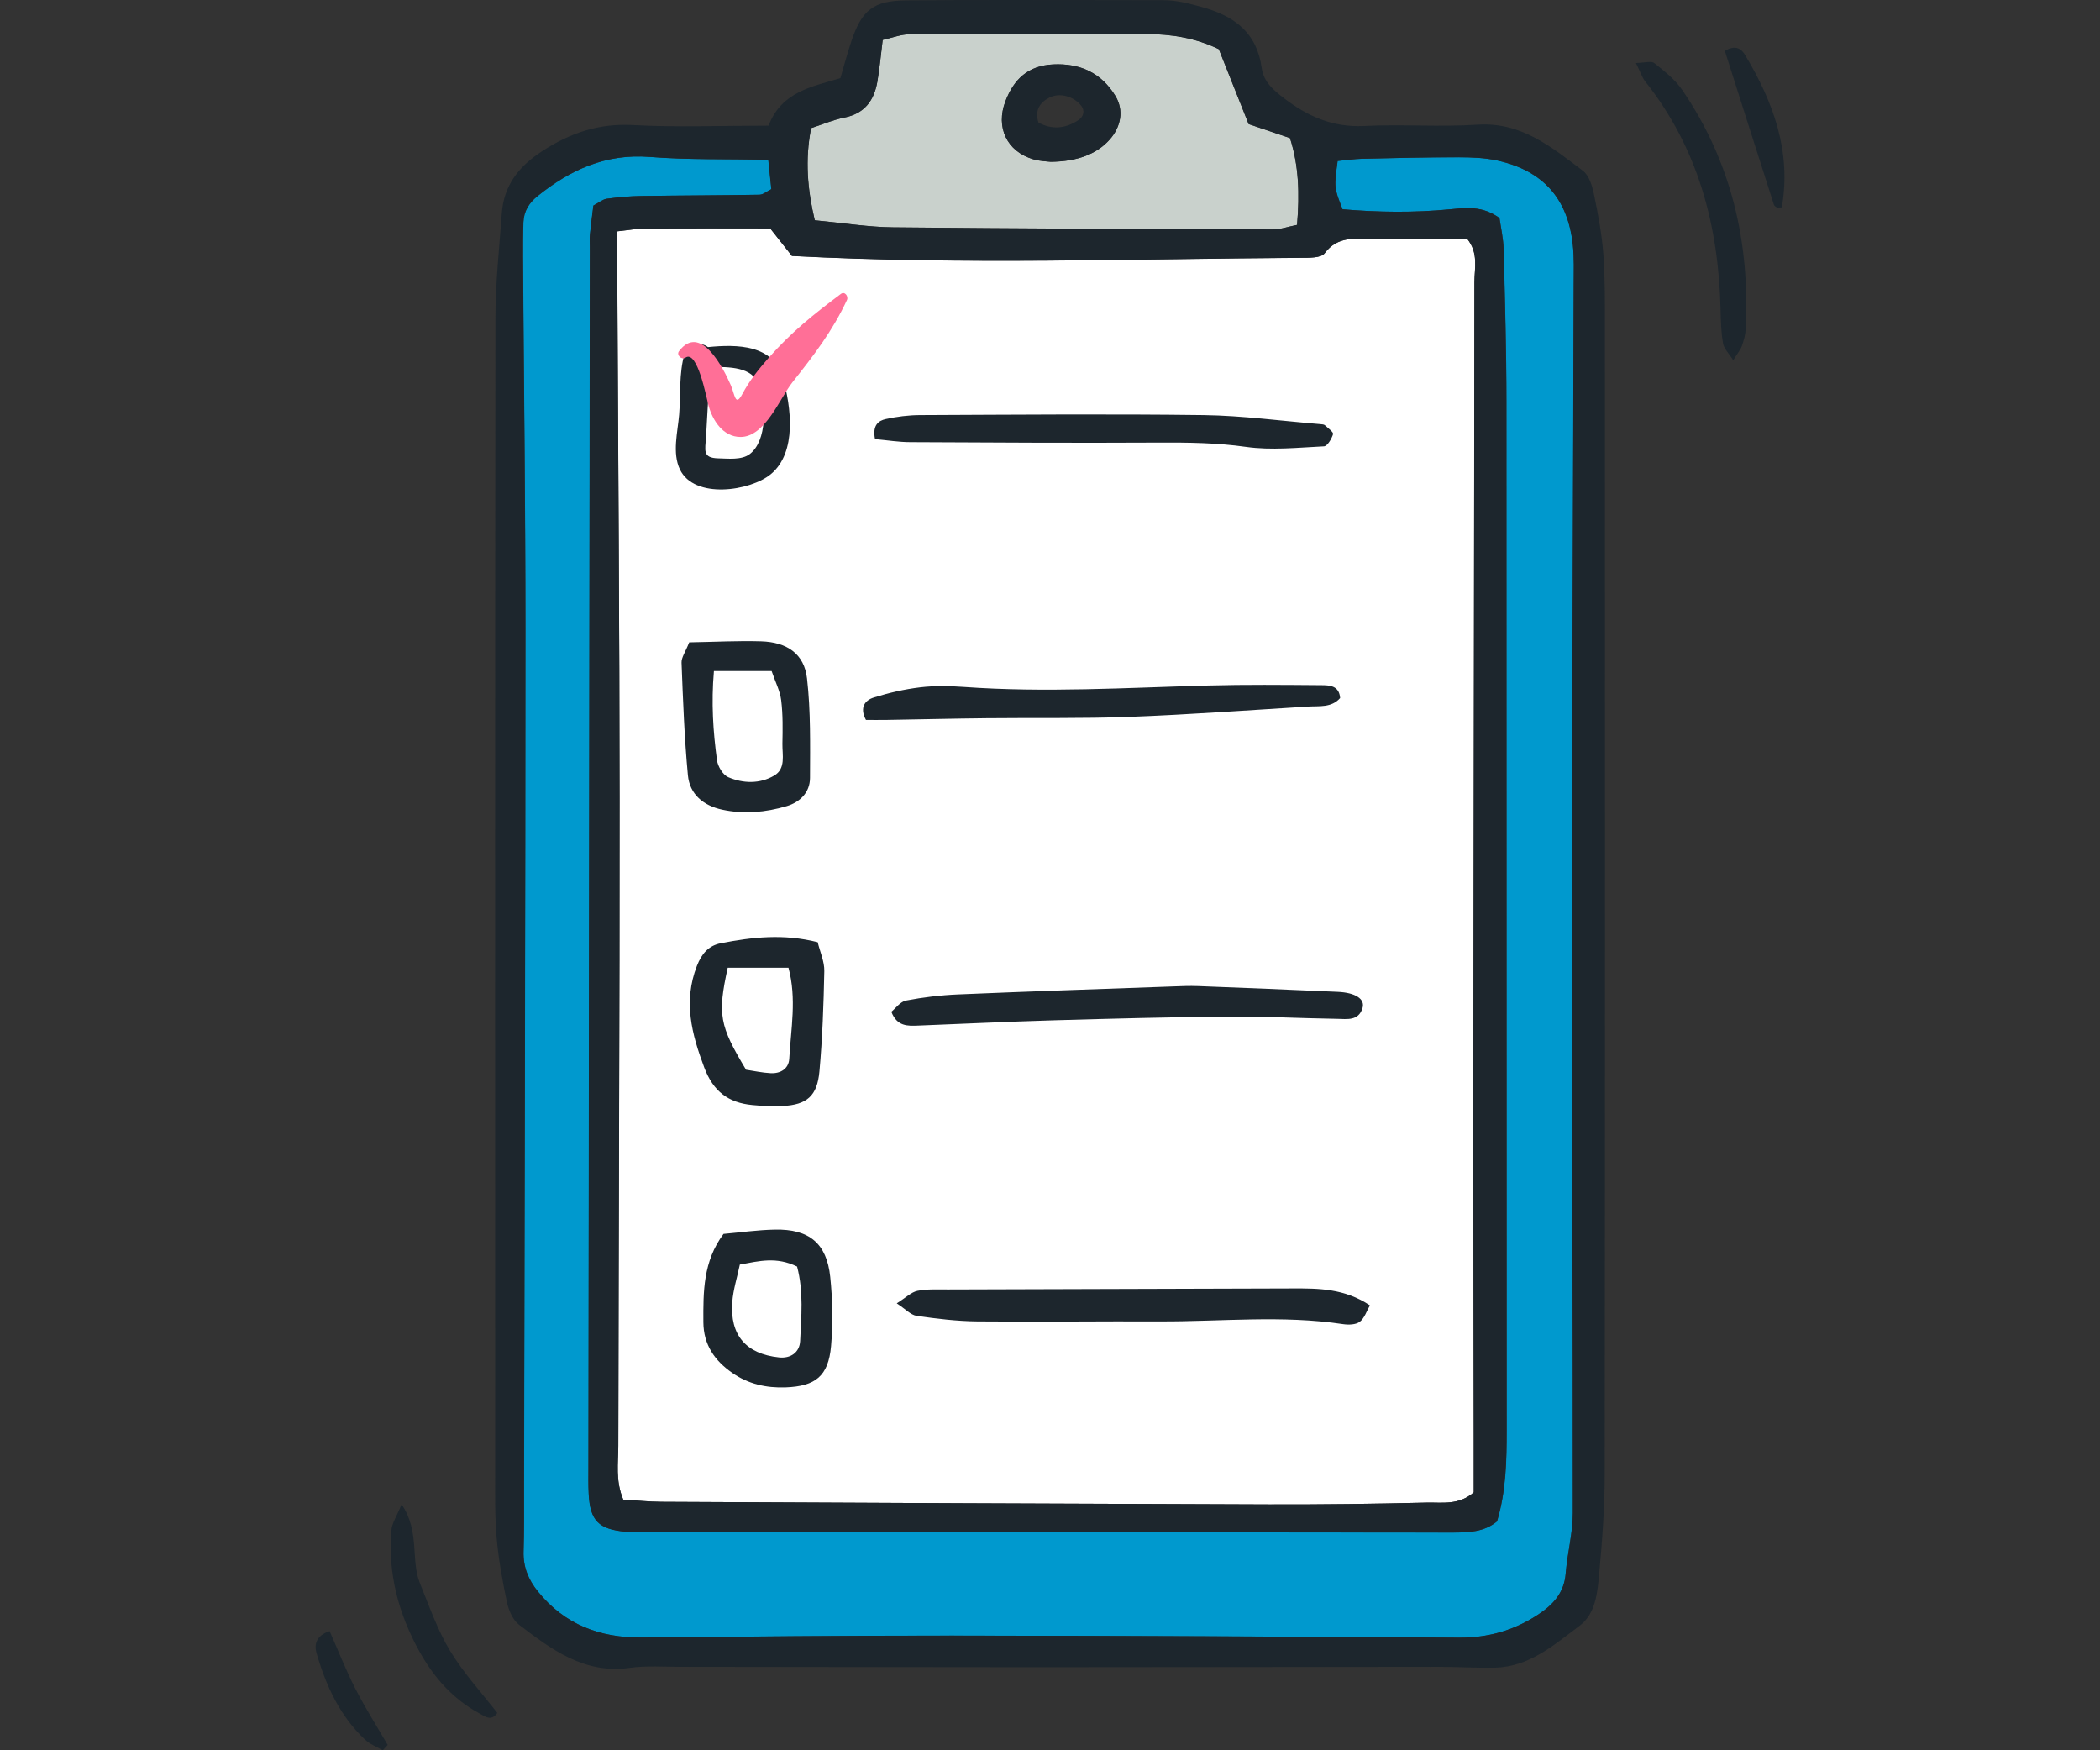<?xml version="1.0" encoding="UTF-8"?>
<svg xmlns="http://www.w3.org/2000/svg" id="_圖層_1" data-name="圖層 1" viewBox="0 0 430.11 358.43">
  <rect x="0" y="0" width="430.11" height="358.43" fill="#333333" stroke="none"/>
  <g>
    <path d="m335.05,12.9c1.79-.03,3.14-.47,3.76.01,2.07,1.64,4.24,3.34,5.71,5.48,10.12,14.77,13.91,31.29,13.03,49-.06,1.16-.39,2.34-.79,3.45-.29.81-.89,1.51-1.77,2.93-.87-1.39-1.9-2.35-2.09-3.46-.41-2.33-.45-4.72-.51-7.1-.43-17.06-4.59-32.87-15.4-46.5-.69-.87-1.03-2-1.93-3.82Z" style="fill: #1d262d; fill-rule: evenodd; stroke-width: 0px;"></path>
    <path d="m82.26,308.07c3.79,5.57,1.79,11.37,3.77,16.21,1.9,4.65,3.56,9.49,6.14,13.76,2.73,4.53,6.39,8.49,9.68,12.73-1.23,1.83-2.56.7-3.69.09-5.38-2.93-9.29-7.33-12.24-12.64-4.28-7.71-6.5-15.95-5.77-24.81.13-1.54,1.15-3,2.1-5.34Z" style="fill: #1d262d; fill-rule: evenodd; stroke-width: 0px;"></path>
    <path d="m353.26,10.42c2.33-1.36,3.45-.35,4.22.94,5.74,9.6,9.45,19.68,7.46,31.11-.57,0-.84.07-1.05-.02-.23-.1-.5-.32-.57-.54-3.33-10.38-6.64-20.77-10.05-31.5Z" style="fill: #1d262d; fill-rule: evenodd; stroke-width: 0px;"></path>
    <path d="m78.4,358.43c-1.23-.72-2.64-1.24-3.64-2.19-5.16-4.84-8-11.05-9.93-17.7-.5-1.74-.13-3.59,2.68-4.52,1.72,3.88,3.29,7.91,5.25,11.75,2.02,3.95,4.41,7.71,6.64,11.56-.33.37-.66.73-1,1.1Z" style="fill: #1d262d; fill-rule: evenodd; stroke-width: 0px;"></path>
    <g>
      <g>
        <path d="m300.48,48.85c-6.35,0-12.89-.03-19.43.01-3.5.02-7.07-.56-9.74,2.99-.76,1.01-3.29.92-5.02.93-34.57.21-69.14,1.45-104.09-.38-1.29-1.63-2.73-3.45-4.45-5.64-8.52,0-17.16-.02-25.8.02-1.45.01-2.9.3-5.52.58,0,4.08-.01,7.32,0,10.56.16,35.22.45,70.43.46,105.65.02,44.17-.2,88.34-.26,132.51,0,3.5-.62,7.11,1.01,11.01,2.63.16,5.25.45,7.86.46,41.48.2,82.97.4,124.45.53,10.75.03,21.49-.11,32.23-.37,3.14-.08,6.57.6,9.66-2.1,0-3.44,0-7.01,0-10.57-.03-25.67-.11-51.33-.08-77,.06-53.42.18-106.84.22-160.26,0-2.87.89-5.97-1.51-8.91Z" style="fill: #fff; stroke-width: 0px;"></path>
        <path d="m157.37,32.7c.26,2.51.44,4.22.63,6.04-.91.44-1.67,1.12-2.43,1.14-8.06.14-16.11.14-24.17.26-2.37.03-4.75.25-7.11.57-.83.11-1.58.78-2.74,1.39-.22,1.84-.5,3.86-.7,5.89-.09.88-.02,1.79-.02,2.68-.1,83.28-.2,166.57-.29,249.85,0,1.79-.04,3.59.05,5.37.28,5.51,2.01,7.3,7.63,7.79,1.78.15,3.58.06,5.37.06,54.63.03,109.25.04,163.88.1,3.32,0,6.55-.1,9.16-2.29,1.86-6.24,1.97-12.43,1.97-18.67-.05-70.15,0-140.3-.05-210.45,0-10.45-.3-20.89-.57-31.33-.06-2.32-.6-4.63-.85-6.45-3.51-2.52-6.72-2.11-10.05-1.79-7.41.72-14.83.62-22.09,0-1.76-4.46-1.74-4.46-1.01-9.89,1.63-.15,3.36-.42,5.1-.46,6.57-.15,13.13-.31,19.7-.3,2.67,0,5.4.1,7.99.68,9.32,2.08,14.37,7.79,15.39,17.27.29,2.66.19,5.37.18,8.05-.12,42.98-.33,85.97-.35,128.95-.02,40.89.19,81.79.17,122.68,0,4.13-1.13,8.23-1.46,12.38-.32,4.03-2.67,6.49-5.78,8.51-4.88,3.18-10.16,4.67-16.05,4.64-34.62-.22-69.25-.39-103.88-.42-21.19-.02-42.39.22-63.58.39-8.54.07-15.76-2.65-21.23-9.43-1.95-2.42-3.03-5.05-2.93-8.21.13-4.18.09-8.36.09-12.54.11-58.8.28-117.61.29-176.41,0-25.37-.33-50.74-.5-76.12-.01-2.39,0-4.78.09-7.16.09-2.21,1.13-3.89,2.88-5.3,6.73-5.42,14.02-8.74,23.01-8.03,7.71.61,15.48.4,24.29.57Z" style="fill: #0099ce; fill-rule: evenodd; stroke-width: 0px;"></path>
        <path d="m166.87,45.1c-1.49-6.28-2.03-12.38-.75-18.87,2.33-.76,4.52-1.71,6.81-2.16,4.13-.82,6.08-3.49,6.75-7.32.46-2.63.69-5.3,1.1-8.58,1.85-.4,3.77-1.17,5.7-1.18,16.09-.09,32.18-.06,48.26-.03,5.11.01,10.08.78,14.89,3.11,2.06,5.17,4.14,10.38,6.1,15.33,3.02,1.02,5.55,1.88,8.47,2.87,1.8,5.56,2,11.39,1.45,17.78-1.7.33-3.36.94-5.02.93-25.92-.08-51.84-.16-77.76-.43-5-.05-10-.88-16.01-1.45Zm48.31-11.97c5.53-.05,9.46-1.62,12.04-4.48,2.41-2.67,3.01-6.1,1.23-9.01-2.88-4.71-7.2-6.71-12.73-6.45-5.12.24-8.06,2.99-9.8,7.57-2.02,5.29.28,10.26,5.73,11.86,1.4.41,2.91.43,3.54.51Z" style="fill: #c9d1cc; fill-rule: evenodd; stroke-width: 0px;"></path>
      </g>
      <path d="m157.43,25.7c2.66-6.93,8.84-7.93,14.69-9.7.78-2.62,1.45-5.19,2.3-7.7,2.12-6.25,4.5-8.15,11.08-8.22,13.73-.13,27.46-.06,41.19-.06,3.87,0,7.76.03,11.64.02,2.7-.01,5.19.68,7.8,1.39,6.68,1.83,11.29,5.24,12.28,12.45.41,2.92,2.38,4.54,4.57,6.23,4.87,3.74,10.02,6,16.39,5.69,7.74-.38,15.54.23,23.27-.27,8.97-.58,15.15,4.61,21.55,9.43,1.26.94,1.91,3.06,2.26,4.75.85,4.07,1.63,8.2,1.94,12.34.37,5.05.32,10.14.32,15.22.02,78.19.04,156.38-.04,234.58,0,6.84-.51,13.7-1.14,20.51-.35,3.81-.72,8.11-4.02,10.58-5.19,3.88-10.26,8.41-17.32,8.56-3.87.09-7.75-.17-11.63-.16-27.46.01-54.91.08-82.37.08-24.17,0-48.35-.07-72.52-.08-3.58,0-7.21-.28-10.73.21-9.26,1.28-15.96-3.74-22.62-8.82-1.28-.97-2.13-2.95-2.49-4.62-.93-4.36-1.72-8.77-2.11-13.21-.39-4.45-.3-8.95-.3-13.42-.01-78.79-.04-157.58.05-236.37,0-7.13.79-14.27,1.3-21.39.42-5.81,3.52-9.7,8.39-12.84,5.72-3.69,11.54-5.65,18.48-5.27,8.92.49,17.89.12,27.79.12Zm-30.99,21.66c0,4.08-.01,7.32,0,10.56.16,35.22.45,70.43.46,105.65.02,44.17-.2,88.34-.26,132.51,0,3.5-.62,7.11,1.01,11.01,2.63.16,5.25.45,7.86.46,41.48.2,82.97.4,124.45.53,10.75.03,21.49-.11,32.23-.37,3.14-.08,6.57.6,9.66-2.1,0-3.44,0-7.01,0-10.57-.03-25.67-.11-51.33-.08-77,.06-53.42.18-106.84.22-160.26,0-2.87.89-5.97-1.51-8.91-6.35,0-12.89-.03-19.43.01-3.5.02-7.07-.56-9.74,2.99-.76,1.01-3.29.92-5.02.93-34.57.21-69.14,1.45-104.09-.38-1.29-1.63-2.73-3.45-4.45-5.64-8.52,0-17.16-.02-25.8.02-1.45.01-2.9.3-5.52.58Zm30.93-14.66c-8.81-.17-16.58.04-24.29-.57-9-.71-16.29,2.61-23.01,8.03-1.75,1.41-2.79,3.09-2.88,5.3-.09,2.38-.1,4.77-.09,7.16.17,25.37.5,50.75.5,76.12,0,58.81-.18,117.61-.29,176.41,0,4.18.04,8.36-.09,12.54-.1,3.16.97,5.79,2.93,8.21,5.48,6.79,12.7,9.51,21.23,9.43,21.19-.17,42.38-.41,63.58-.39,34.63.03,69.25.2,103.88.42,5.89.04,11.18-1.46,16.05-4.64,3.11-2.02,5.47-4.48,5.78-8.51.33-4.14,1.46-8.25,1.46-12.38.03-40.89-.19-81.79-.17-122.68.02-42.99.23-85.97.35-128.95,0-2.68.11-5.39-.18-8.05-1.02-9.47-6.07-15.18-15.39-17.27-2.59-.58-5.33-.68-7.99-.68-6.57,0-13.13.15-19.7.3-1.73.04-3.47.31-5.1.46-.73,5.43-.75,5.43,1.01,9.89,7.26.63,14.69.73,22.09,0,3.33-.32,6.54-.73,10.05,1.79.25,1.82.79,4.13.85,6.45.27,10.44.57,20.89.57,31.33.05,70.15,0,140.3.05,210.45,0,6.24-.11,12.43-1.97,18.67-2.61,2.19-5.83,2.29-9.16,2.29-54.63-.06-109.25-.07-163.88-.1-1.79,0-3.59.09-5.37-.06-5.62-.49-7.35-2.28-7.63-7.79-.09-1.79-.05-3.58-.05-5.37.1-83.28.2-166.57.29-249.85,0-.89-.07-1.8.02-2.68.2-2.03.48-4.04.7-5.89,1.17-.62,1.92-1.28,2.74-1.39,2.35-.32,4.73-.54,7.11-.57,8.06-.12,16.11-.12,24.17-.26.77-.01,1.52-.7,2.43-1.14-.19-1.82-.37-3.53-.63-6.04Zm9.5,12.41c6.01.57,11.01,1.4,16.01,1.45,25.92.27,51.84.35,77.76.43,1.66,0,3.31-.6,5.02-.93.55-6.39.35-12.22-1.45-17.78-2.92-.99-5.45-1.85-8.47-2.87-1.97-4.95-4.04-10.16-6.1-15.33-4.81-2.33-9.78-3.1-14.89-3.11-16.09-.03-32.18-.06-48.26.03-1.93.01-3.86.78-5.7,1.18-.41,3.28-.64,5.95-1.1,8.58-.67,3.84-2.62,6.5-6.75,7.32-2.28.45-4.47,1.4-6.81,2.16-1.28,6.49-.74,12.59.75,18.87Z" style="fill: #1d262d; fill-rule: evenodd; stroke-width: 0px;"></path>
      <path d="m183.66,266.91c1.89-1.19,2.98-2.31,4.25-2.57,2.01-.4,4.14-.27,6.22-.28,23.51-.08,47.02-.13,70.52-.21,5.37-.02,10.7-.02,15.93,3.47-.69,1.18-1.11,2.63-2.08,3.36-.82.61-2.31.65-3.43.48-12.45-1.88-24.94-.51-37.41-.56-12.5-.05-24.99.12-37.49,0-4.15-.04-8.32-.54-12.43-1.14-1.21-.17-2.28-1.39-4.07-2.55Z" style="fill: #1d262d; fill-rule: evenodd; stroke-width: 0px;"></path>
      <path d="m182.56,207.19c.87-.7,1.83-2.08,3.02-2.3,3.5-.67,7.07-1.1,10.63-1.25,14.6-.62,29.21-1.11,43.81-1.63,1.79-.07,3.58-.15,5.37-.08,9.53.36,19.06.75,28.58,1.18,3.67.16,5.66,1.48,5.09,3.33-.82,2.69-3.21,2.23-5.19,2.2-7.46-.11-14.91-.52-22.36-.46-11.93.1-23.85.42-35.77.76-9.24.27-18.48.72-27.72,1.08-2.12.08-4.28.2-5.46-2.82Z" style="fill: #1d262d; fill-rule: evenodd; stroke-width: 0px;"></path>
      <path d="m167.47,192.93c.48,1.99,1.4,3.97,1.36,5.93-.14,6.85-.38,13.72-1,20.55-.46,5.05-2.58,6.82-7.5,7.08-2.07.11-4.18,0-6.25-.2-4.88-.46-7.99-2.77-9.83-7.66-2.6-6.91-4.33-13.56-1.52-20.82.97-2.51,2.41-4.17,4.89-4.65,6.44-1.27,12.91-1.98,19.84-.22Zm-18.42,5.24c-2.11,9.62-1.7,11.82,3.75,20.89,1.55.23,3.29.62,5.06.71,2.01.1,3.67-.91,3.79-2.95.34-6.13,1.55-12.32-.16-18.65h-12.43Z" style="fill: #1d262d; fill-rule: evenodd; stroke-width: 0px;"></path>
      <path d="m274.47,142.96c-1.77,2-4.23,1.59-6.51,1.73-12.17.74-24.34,1.65-36.52,2.11-9.8.37-19.63.17-29.45.28-6.83.07-13.66.24-20.49.35-1.45.02-2.91,0-4.14,0-1.38-2.58-.17-4.04,1.6-4.59,3.09-.97,6.31-1.71,9.52-2.09,2.94-.35,5.96-.29,8.92-.08,16.67,1.2,33.32.16,49.98-.29,7.73-.21,15.47-.13,23.21-.07,1.72.01,3.7.07,3.89,2.65Z" style="fill: #1d262d; fill-rule: evenodd; stroke-width: 0px;"></path>
      <path d="m141.16,131.54c5.28-.09,10-.35,14.71-.21,5.34.16,8.85,2.57,9.42,7.6.77,6.73.63,13.58.61,20.38-.01,2.97-2.06,4.97-4.79,5.78-4.3,1.27-8.73,1.68-13.19.72-3.86-.83-6.66-3.15-7.03-7.06-.72-7.66-1-15.36-1.3-23.05-.04-1.06.78-2.16,1.57-4.16Zm5.06,5.89c-.56,6.53-.16,12.41.63,18.24.17,1.28,1.2,3.01,2.3,3.48,3.07,1.32,6.48,1.4,9.41-.32,2.43-1.41,1.65-4.23,1.69-6.53.06-2.96.11-5.96-.25-8.89-.24-1.95-1.22-3.81-1.96-5.99h-11.83Z" style="fill: #1d262d; fill-rule: evenodd; stroke-width: 0px;"></path>
      <path d="m148.19,252.68c3.46-.3,6.98-.81,10.5-.88,7.02-.15,10.63,2.79,11.35,9.67.49,4.69.59,9.5.17,14.2-.55,6.15-3.21,8.21-9.29,8.44-3.99.15-7.69-.69-10.96-2.98-3.59-2.5-5.87-5.75-5.9-10.37-.03-6.24-.07-12.44,4.12-18.07Zm15.05,6.68c-4.26-2.05-7.69-1.13-11.71-.4-.54,2.6-1.36,5.13-1.55,7.69-.5,6.79,2.83,10.6,9.56,11.32,2.37.26,4.23-1,4.34-3.36.22-4.98.75-10.01-.63-15.26Z" style="fill: #1d262d; fill-rule: evenodd; stroke-width: 0px;"></path>
      <path d="m179.22,89.95c-.6-2.95.78-3.82,2.17-4.13,2.3-.51,4.7-.81,7.05-.82,19.36-.08,38.73-.25,58.09,0,8,.11,15.99,1.21,23.98,1.86.3.02.66.05.85.22.63.58,1.79,1.41,1.67,1.82-.29.97-1.17,2.47-1.87,2.5-5.32.26-10.75.85-15.98.11-5.95-.84-11.83-.91-17.79-.88-16.98.09-33.96,0-50.93-.09-2.35,0-4.7-.39-7.23-.62Z" style="fill: #1d262d; fill-rule: evenodd; stroke-width: 0px;"></path>
      <path d="m215.18,33.13c-.63-.08-2.14-.11-3.54-.51-5.45-1.59-7.74-6.57-5.73-11.86,1.75-4.57,4.68-7.33,9.8-7.57,5.53-.26,9.85,1.74,12.73,6.45,1.78,2.91,1.18,6.34-1.23,9.01-2.58,2.86-6.51,4.43-12.04,4.48Zm-2.49-8.04c2.8,1.54,5.57,1.24,8.2-.51,1.09-.72,1.37-1.97.48-3.03-1.54-1.84-4.29-2.6-6.34-1.61-2.01.97-3.16,2.61-2.34,5.15Z" style="fill: #1d262d; fill-rule: evenodd; stroke-width: 0px;"></path>
      <path d="m160.35,77.4c-1.96-6.87-9.4-6.91-15.35-6.32-1.4-1.14-4.18-.78-4.79,1.34-1.18,4.08-.77,8.29-1.11,12.47-.29,3.55-1.46,7.87.16,11.25,2.94,6.14,14.42,4.45,18.64.94,5.38-4.48,4.11-13.85,2.45-19.68Zm-6.83,15.61c-1.64,1.24-4.46.89-6.38.85-3.33-.07-2.7-1.66-2.53-4.4.3-4.76.45-9.58.97-14.33,3.81.02,8.45-.05,9.84,3.63,1.46,3.88,1.78,11.47-1.89,14.25Z" style="fill: #1d262d; fill-rule: evenodd; stroke-width: 0px;"></path>
      <path d="m172.22,60.19c-5.59,4.19-10.12,7.78-14.87,13.18-1.99,2.26-3.89,4.64-5.3,7.3-1.46,2.76-1.54.11-2.37-1.79-1.54-3.53-6.23-12.76-10.61-6.96-.59.78.55,1.85,1.32,1.32,2.45-1.68,4.28,8.16,4.72,9.78.83,3.05,2.96,6.46,6.57,6.46,5.04,0,8.06-7.97,10.61-11.18,4.38-5.53,8.18-10.45,11.18-16.87.34-.73-.44-1.85-1.25-1.24Z" style="fill: #ff6f97; fill-rule: evenodd; stroke-width: 0px;"></path>
    </g>
  </g>
  <rect y="0" width="430.11" height="358.43" style="fill: none; stroke-width: 0px;"></rect>
</svg>
